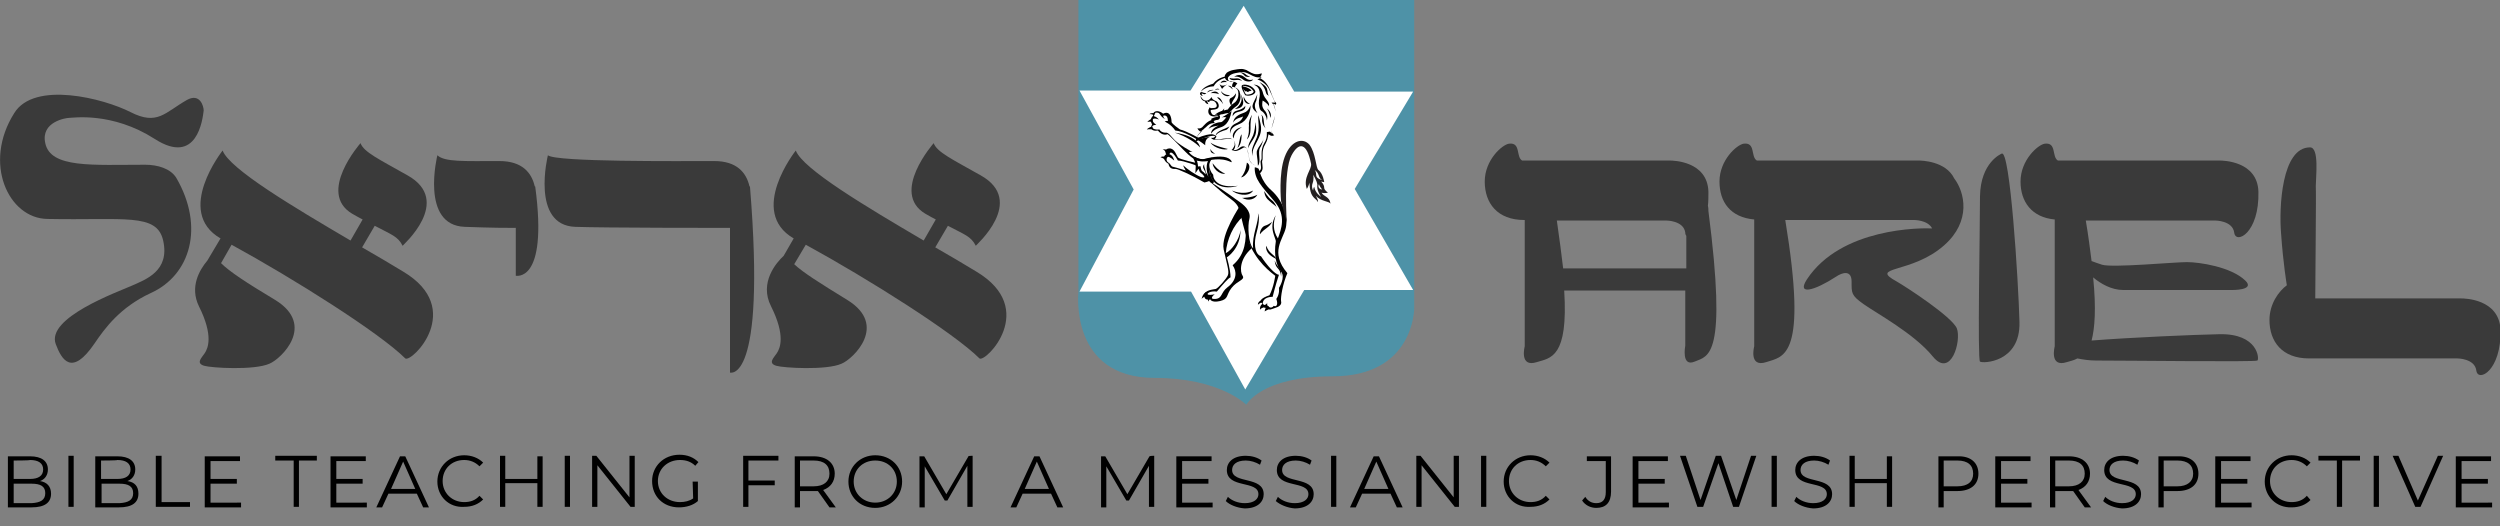 <?xml version="1.0" encoding="utf-8"?>
<!-- Generator: Adobe Illustrator 25.4.1, SVG Export Plug-In . SVG Version: 6.00 Build 0)  -->
<svg version="1.1" id="Layer_1" xmlns="http://www.w3.org/2000/svg" xmlns:xlink="http://www.w3.org/1999/xlink" x="0px" y="0px"
	 viewBox="0 0 475 100" style="enable-background:new 0 0 475 100;" xml:space="preserve">
<rect x="0" y="0" width="475" height="100" fill="#808080" stroke="none"/>
<style type="text/css">
	.st0{fill:#4E92A7;}
	.st1{fill:#FFFFFF;}
	.st2{fill:#3A3A3A;}
	.st3{fill:#FFFFFF;stroke:#000000;stroke-width:0.437;}
	.st4{fill:#231F20;}
</style>
<g>
	<path class="st0" d="M204.9,0v55.5c0,0-1.8,16.3,14.5,16.3c12.4,0,17.4,5.1,17.4,5.1s2.8-5.4,16.4-5.4c15.5,0,15.5-12.9,15.5-12.9
		V0H204.9z"/>
	<polygon class="st1" points="236.3,1.1 226.2,17.2 205.1,17.2 215.4,36 205.1,55.4 226.3,55.4 236.6,74 247.8,55.1 268.5,55.1 
		257.4,35.9 268.5,17.4 245.9,17.4 	"/>
</g>
<g>
	<path class="st2" d="M35.5,19c-4.2,2.4-5.6,4.9-10.7,2.3S6.5,15.3,2.7,21.5c-6,9.5-1.1,20,6.3,20.1c14.6,0.3,20.8-1.2,22,4.1
		c1.3,5.8-3.3,7.4-6,8.6c-2.7,1.2-16.3,6.1-14.4,11.1c1.1,2.9,3,6.3,7.4-0.2c1.9-2.8,4.8-6.8,10.6-9.5c7.6-3.4,10.3-12.6,4.9-21.9
		c-1.1-1.8-3.6-2.5-5.9-2.5c-10,0-18,0.7-19-4.1c-0.9-4.1,4-4.8,4.5-4.8c0.7,0,8.2-1.2,16.3,4s9.1-3.8,9.3-5.4
		C38.7,20.2,38,17.6,35.5,19z"/>
	<path class="st2" d="M185.5,51.6c-2.3-1.4-5-3-7.8-4.6l2.4-4.1c3.2,1.7,4.4,2,5.3,3.8c-0.1,0,9.7-8.5,0.9-13.4
		c-5.3-3-8.3-4.4-8.9-6.1c0,0-8.3,9.4-1.6,13.4c0.7,0.4,1.4,0.8,2,1.1l-2.3,4c-10.9-6.4-23-13.6-24.3-17.1c0,0-9.2,11.6-0.4,16.7
		l-1.9,3.3c-1.4,1.3-4.7,5.1-2.4,9.6c2.8,5.6,1.7,8,1.1,8.9c-0.5,0.8-1.8,1.9-0.1,2.4c1.3,0.4,9.5,0.9,12.4-0.4
		c2.2-0.9,8.9-7.3,1.1-12.1c-5.2-3.2-8.4-5.2-10.1-6.8l2.2-3.7c11.9,6.5,28.2,16.8,33,21.6C187.2,69,197.4,58.7,185.5,51.6z"/>
	<path class="st2" d="M76.6,51.6c-2.3-1.4-5-3-7.8-4.6l2.4-4.1c3.2,1.7,4.4,2,5.3,3.8c-0.1,0,9.7-8.5,0.9-13.4
		c-5.3-3-8.3-4.4-8.9-6.1c0,0-8.3,9.4-1.6,13.4c0.7,0.4,1.4,0.8,2,1.1l-2.3,4c-10.9-6.4-23-13.6-24.3-17.1c0,0-9.2,11.6-0.4,16.7
		l-2.5,4.2c-1.5,1.8-3.4,5-1.6,8.7c2.8,5.6,1.7,8,1.1,8.9c-0.5,0.8-1.8,1.9-0.1,2.4c1.3,0.4,9.5,0.9,12.4-0.4
		c2.2-0.9,8.9-7.3,1.1-12.1c-5.5-3.3-8.7-5.4-10.3-7l2-3.5c11.9,6.5,28.2,16.8,33,21.6C78.2,69,88.5,58.7,76.6,51.6z"/>
	<path class="st2" d="M101.7,35.5c0-0.1-0.1-0.1-0.1-0.1c-0.6-2.6-2.4-4.8-6.7-4.8c-6.8,0-10.4,0.2-11.8-1.1c0,0-3.3,13.3,5.2,13.6
		c5.4,0.2,8,0.2,9.7,0.2v9.1C97.8,52.3,104.2,54.2,101.7,35.5z"/>
	<path class="st2" d="M142.5,35.5c0-0.1-0.1-0.1-0.1-0.1c-0.6-2.6-2.4-4.8-6.7-4.8c-6.8,0-30.1,0.2-31.6-1.1c0,0-3.3,13.3,5.2,13.6
		c5.4,0.2,27.7,0.2,29.4,0.2v27.5C138.6,70.7,145.6,73.5,142.5,35.5z"/>
</g>
<g>
	<path class="st2" d="M467.6,56.7c-0.6,0-21.7,0-27.7,0c0-3.7,0.2-20.2,0.1-21.3c0-1.8,0.7-7.4-1.1-7.4c-5.4,0-5.9,11.4-5.5,16.3
		c0.4,5.8,1.1,9.9,1.1,9.9l0,0c-1.5,1.1-3.3,3.5-3.3,6.6c0,4.1,2.4,7.3,7.5,7.3s28.2,0,28.2,0s3.3,0,3.6,2.3s4.8,0.1,4.6-7.8
		C474.8,56.8,468.3,56.7,467.6,56.7z"/>
	<path class="st2" d="M324.5,39.1c0.1-0.8,0.1-1.7,0.1-2.7c-0.2-5.8-6.7-5.9-7.4-5.9s-28,0-28,0c-1.2-0.7-0.2-3.5-2.5-3.2
		c-1.3,0.2-4.6,3.1-4.6,7.2s2.4,7.3,7.5,7.3c0,0,0.1,0,0.1,0v24c0,0-1.1,4.1,2.3,3c2.6-0.8,6-0.8,5.2-13.6h23v10.5
		c0,0-0.8,4.1,1.8,3s6.2-0.7,2.6-28.6C324.6,39.9,324.6,39.5,324.5,39.1z M297,51c-0.3-2.6-0.7-5.6-1.2-9.1c8.3,0,20.8,0,20.8,0
		s3.3,0,3.6,2.3c0,0.3,0.1,0.5,0.2,0.6V51H297z"/>
	<path class="st2" d="M369.4,46.6c5.2-4.6,3.9-10.1,1.9-12.7c-1.6-3.3-6.2-3.4-6.8-3.4c-0.8,0-30.7,0-30.7,0
		c-1.2-0.7-0.2-3.5-2.5-3.2c-1.3,0.2-4.6,3.1-4.6,7.2c0,3.9,2.1,6.8,6.6,7.2v24.1c0,0-1.1,4.1,2.3,3c3.3-1.1,7.9-0.8,3.6-27
		c8.9,0,24.5,0,24.5,0s2.6,0,3.4,1.6c-2-0.1-17.3-0.2-23.8,9.7c-2,3.1,1.5,2.1,5.5-0.5c1.3-0.9,3-1.3,3,0.9s-0.1,2.6,2.3,4.3
		c2.4,1.7,9.6,5.6,13.1,9.9c3.5,4.3,5.5-3,4.6-5.3c-0.9-2.2-9.5-7.8-11.4-8.9C354.9,50.5,363.2,52.1,369.4,46.6z"/>
	<path class="st2" d="M380.3,29.2c0,0-4,1.6-4.1,8.1c0,6.5-0.5,31.1,0,31.4c0.5,0.4,7.7,0.2,7.5-7.5
		C383.5,53.5,381.9,28.1,380.3,29.2z"/>
	<path class="st2" d="M421.6,63.5c-4.8,0.1-16.5,0.6-24.2,1.2c0.6-2.3,0.9-6,0.3-12c1.4,1.2,3.5,2.4,5.7,2.4c4.3,0,20.6,0,20.6,0
		s4.6,0.1,2.6-1.8c-2.7-2.6-8.7-3.5-11.1-3.5s-14.1,1.1-16.1,0.5c-0.7-0.2-1.4-0.5-2-0.7c-0.3-2.3-0.6-4.8-1.1-7.7
		c8.8,0,24.6,0,24.6,0s3.3,0,3.6,2.3s4.8,0.1,4.6-7.8c-0.2-5.8-6.7-5.9-7.4-5.9s-30.7,0-30.7,0c-1.2-0.7-0.2-3.5-2.5-3.2
		c-1.3,0.2-4.6,3.1-4.6,7.2c0,3.8,2.1,6.8,6.5,7.2v24.1c0,0-1.1,4.1,2.3,3c0.6-0.2,1.3-0.3,2-0.7c1,0.2,2.2,0.4,3.6,0.4
		c6.3,0,30.3,0.3,30.6,0C429.3,68.3,429.1,63.3,421.6,63.5z"/>
</g>
<g>
	<path d="M239.2,31.9c0,0,0.2,2.4,2.4,4.3c2.1,1.9,3.2,4.9,2.7,7.1s-3.1,4.6,0.3,8.6c-0.9,2.1-1.3,4.6-1.2,5.3
		c0.2,0.7-0.4,1.1-1.1,1.3c-0.7,0.2-1.1,0.6-1.6,0c-0.9,0.1-1-0.7-0.9-0.9c-0.7-0.4-0.1-1,1.4-1.5c0.8-1.5,1.1-3.7,1.1-3.7
		c-2-1.5-4.4-3.8-5.7-8.2c-1.3-4.4-0.7-4.9-2.9-6.5s-3.9-3.3-3.9-3.3s3.9,2.6,5.2,3.6c1.4,0.9,2.7,2.1,2.4,3.5
		c-0.4,1.4-0.2,4.8,0.7,5.7c-0.3-2.5,1.2-5.2,0.9-6.7c0.4,0.8,0.1,2.5-0.3,3.9s-0.5,3.8,0.9,4.3c1.1,1.7,2.7,3.5,3.4,3.5
		c-0.7,2.1-1.2,4.2-1.2,4.2s-1.8-0.1-1.9,1.3c0,0.3,0.6,0.4,0.9-0.2c-0.3,0.8,0.8,1.3,1.2,0.6c0.5,0.3,0.9-0.2,0.5-1.3
		c0.7-1,0.5-2.1,0.5-2.1s1.3-2,0.4-3.1s-1.4-3.2-1-5.7c0.1-0.6-1.5-2.6,0-5c-0.5,1.3-0.6,2.9,0.4,4.4c0.6-1.7,1.7-4.3-0.7-7.1
		s-3.8-4.2-3.7-6.4C239,31.8,239.2,31.9,239.2,31.9z"/>
	<path d="M229.2,33.2c0,0-0.1,0.8-1.1,0.4s-2.6-1.5-3.3-2.2c0.1,0.4,0.5,1,0.5,1s-1.9-0.6-2.4-0.7c-0.5-0.1-0.4-0.5-0.9-0.8
		s-0.4-0.9-0.1-1.1c0.3-0.1,1.2,0.7,1.2,0.7s-0.2-1-0.9-1.2c0.1-0.5,0.6-0.6,1.6,1.2c1.1,0,3.9,1.1,3.9,1.1l-0.2-0.6
		c0,0-3.4-0.7-3.7-1.1s-0.6-1.7-1.6-1.7c-1,0-0.8,1-0.6,1.1c-1,0.6-0.1,1.6,0.4,1.8c0.2,1.1,1,1,1.4,1c0.4,0,3.1,1.2,5.3,2.5
		c0.4,0.2,1.4-0.4,1.4-0.4L229.2,33.2z"/>
	<path class="st3" d="M226.9,30c0,0,0.6,0.8,0.5,2.1c0.2-0.3,0.5-0.3,0.5-0.3s0.1,0.7,0.4,0.9s0.9,0.7,0.8,1.4
		c0.2-0.2,0.2-0.6,0.2-0.6s0.5,0.9,1.2,1.2c-0.8-1-1.5-2.9-0.6-4.4C229.1,30.5,227.8,30.6,226.9,30z"/>
	<g>
		<path class="st1" d="M234.7,15.8c0,0-0.3-0.3-1.1-0.3s-1-0.9-0.4-1.4c0.6-0.5,2.4-1,3.5-0.5c1,0.5,1.7,1.1,2.8,0.7
			c0,0.2-0.3,0.6-0.6,0.7c2.4,0.7,2.7,4.4,3.6,4.8c-0.7-0.2-0.9-0.2-0.9-0.2s0.9,0.9,0.5,2.7s-1,2.6-0.2,3.4
			c-0.4,0.1-0.9-0.5-0.9-0.5s0.2,1-0.5,2.2c-0.7,1.2-0.4,2.7-0.6,3.2c-0.2,0.6,0.4,1.7-0.5,2.4c-0.1-0.8-0.2-1-1.1-1.4
			c-0.9-0.5-0.8-1.2-0.9-2c-0.1-0.8-0.4-1.4-0.9-1.4c-0.5,0-1.2,1-2.1,0.7c0.7-0.7,0.6-1.9-0.3-2.1c-0.9-0.2-2.9,0.5-3.5,0
			c0.5-0.1,0.7-0.5,0.7-0.5s-0.5-0.8-3.8,0.8c0.2-1,1.2-1.8,1.2-1.8s-0.3,0-0.7-0.4c0.9,0,1.2-1.5,2.7-1.6c-0.1-0.2-0.5-0.2-0.5-0.2
			s0.6-0.3,1.1-0.4s0.6-0.6,0-0.7c0.6-0.5,2.2-0.7,2.2-0.7s0.5-0.8,1.4-1.4c0.9-0.6,1.1-3-0.5-3.2C234.4,16.2,234.7,15.8,234.7,15.8
			z"/>
		<path d="M239.3,33c0.4-0.3,0.6-0.7,0.6-1.1l0,0c0-0.4-0.1-0.9-0.1-1.1l0,0c0-0.1,0-0.1,0-0.2l0,0c0.1-0.2,0.1-0.4,0.1-0.6l0,0
			c0-0.2,0-0.5,0-0.7l0,0c0-0.6,0.1-1.3,0.5-1.9l0,0c0.4-0.7,0.5-1.3,0.6-1.8l0,0c0,0,0-0.1,0-0.1l0,0c0.2,0.1,0.4,0.3,0.6,0.3l0,0
			c0.1,0,0.1,0,0.2,0l0,0l0.3-0.1l-0.2-0.2c-0.3-0.3-0.3-0.5-0.3-0.9l0,0c0-0.5,0.3-1.3,0.6-2.4l0,0c0.1-0.2,0.1-0.5,0.1-0.7l0,0
			c0.1-0.9-0.2-1.5-0.4-1.8l0,0c0.1,0,0.3,0.1,0.5,0.2l0,0l0.1-0.3c-0.1-0.1-0.4-0.4-0.5-0.8l0,0c-0.2-0.4-0.4-0.9-0.6-1.5l0,0
			c-0.4-1-1-2-2.1-2.5l0,0c0.1,0,0.1-0.1,0.1-0.1l0,0c0.1-0.1,0.2-0.3,0.3-0.5l0,0c0,0,0-0.1,0-0.1l0,0l0-0.2l-0.2,0.1
			c-0.3,0.1-0.5,0.1-0.8,0.1l0,0c-0.6,0-1.2-0.4-1.9-0.8l0,0c-0.3-0.1-0.6-0.2-0.9-0.2l0,0c-0.5,0-1.1,0.1-1.6,0.2l0,0
			c-0.5,0.1-0.9,0.3-1.2,0.5l0,0c-0.2,0.2-0.4,0.5-0.4,0.7l0,0c0,0.2,0.1,0.5,0.2,0.6l0,0c0.1,0.2,0.4,0.3,0.6,0.3l0,0
			c0,0,0.1,0,0.1,0l0,0c0.1,0,0.1,0,0.2,0l0,0c0.3,0,0.5,0.1,0.6,0.2l0,0c0,0-0.1,0.1-0.1,0.1l0,0c-0.1,0.2-0.2,0.4-0.2,0.6l0,0
			l0,0.2l0.2,0c0.4,0.1,0.6,0.3,0.8,0.5l0,0c0.2,0.3,0.2,0.7,0.2,1l0,0c0,0.6-0.3,1.1-0.6,1.4l0,0c-0.8,0.5-1.3,1.2-1.4,1.4l0,0
			c-0.1,0-0.4,0.1-0.8,0.2l0,0c-0.5,0.1-1,0.3-1.4,0.6l0,0l-0.3,0.2l0.4,0c0.1,0,0.2,0.1,0.2,0.1l0,0c0,0,0.1,0.1,0.1,0.1l0,0
			c0,0.1-0.1,0.2-0.3,0.2l0,0c-0.6,0.1-1.1,0.4-1.1,0.4l0,0l0.1,0.2c-0.9,0.3-1.4,1-1.8,1.4l0,0c-0.2,0.1-0.3,0.2-0.5,0.2l0,0h-0.4
			l0.2,0.3c0.2,0.2,0.3,0.3,0.5,0.3l0,0c-0.1,0.1-0.2,0.2-0.3,0.3l0,0c-0.3,0.3-0.6,0.8-0.7,1.3l0,0l-0.1,0.3l0.3-0.1
			c1.7-0.8,2.7-1,3.1-1l0,0c0.2,0,0.3,0,0.4,0.1l0,0l0,0l0,0c0,0-0.1,0.1-0.1,0.1l0,0c-0.1,0.1-0.2,0.2-0.4,0.2l0,0l-0.3,0l0.2,0.2
			c0.2,0.1,0.4,0.2,0.6,0.2l0,0c0.4,0,0.9-0.1,1.4-0.1l0,0c0.5-0.1,1-0.1,1.3-0.1l0,0c0.1,0,0.2,0,0.3,0l0,0c0.5,0.1,0.7,0.5,0.7,1
			l0,0c0,0.3-0.2,0.6-0.4,0.9l0,0l-0.2,0.2l0.3,0.1c0.1,0,0.2,0,0.3,0.1l0,0c0.7,0,1.2-0.4,1.6-0.6l0,0c0.1-0.1,0.2-0.1,0.3-0.1l0,0
			h0l0,0c0.1,0,0.3,0.1,0.4,0.3l0,0c0.1,0.2,0.2,0.5,0.3,0.9l0,0c0.1,0.4,0.1,0.8,0.2,1.1l0,0c0.1,0.4,0.4,0.7,0.8,1l0,0
			c0.4,0.2,0.6,0.4,0.8,0.6l0,0c0.1,0.2,0.2,0.4,0.2,0.8l0,0l0,0.2L239.3,33L239.3,33z M240.7,25.1
			C240.7,25.1,240.7,25.1,240.7,25.1L240.7,25.1c0,0.1,0,0.1,0,0.1l0,0c0,0.1,0,0.2,0,0.4l0,0c0,0.4-0.1,1-0.5,1.6l0,0
			c-0.4,0.7-0.5,1.4-0.5,2l0,0c0,0.3,0,0.5,0,0.7l0,0c0,0.2,0,0.4-0.1,0.5l0,0c0,0.1-0.1,0.2-0.1,0.3l0,0c0,0.4,0.1,0.8,0.1,1.1l0,0
			c0,0.3-0.1,0.5-0.3,0.7l0,0c-0.1-0.2-0.1-0.4-0.3-0.6l0,0c-0.2-0.2-0.4-0.4-0.9-0.7l0,0c-0.4-0.2-0.6-0.5-0.7-0.8l0,0
			c-0.1-0.3-0.1-0.7-0.2-1.1l0,0c-0.1-0.4-0.2-0.7-0.3-1l0,0c-0.1-0.3-0.4-0.5-0.7-0.5l0,0c0,0,0,0,0,0l0,0c-0.2,0-0.3,0.1-0.4,0.1
			l0,0c-0.1,0.1-0.3,0.2-0.4,0.3l0,0c-0.3,0.2-0.6,0.4-1,0.3l0,0c0.2-0.3,0.3-0.6,0.3-0.9l0,0c0-0.6-0.3-1.1-0.9-1.3l0,0
			c-0.1,0-0.2,0-0.3,0l0,0c-0.4,0-0.9,0-1.4,0.1l0,0c-0.5,0.1-1,0.1-1.3,0.1l0,0c0,0-0.1,0-0.1,0l0,0c0.1-0.1,0.2-0.1,0.2-0.2l0,0
			c0.1-0.1,0.2-0.3,0.2-0.3l0,0l0-0.1l-0.1-0.1c0,0-0.2-0.2-0.7-0.3l0,0c-0.5,0-1.4,0.1-3,0.8l0,0c0.2-0.6,0.9-1.2,1-1.3l0,0
			c0,0,0,0,0,0l0,0L229,25l-0.5,0l0,0c0,0,0,0,0,0l0,0c0,0-0.2,0-0.3-0.1l0,0c0.1,0,0.2-0.1,0.3-0.2l0,0c0.2-0.1,0.4-0.4,0.6-0.5
			l0,0c0.4-0.4,0.8-0.8,1.5-0.8l0,0l0.2,0l-0.1-0.2c0-0.1-0.1-0.1-0.1-0.2l0,0c0.2-0.1,0.4-0.2,0.6-0.2l0,0c0.3,0,0.6-0.2,0.6-0.5
			l0,0c0-0.1,0-0.3-0.1-0.4l0,0c0,0,0,0-0.1,0l0,0c0.2-0.1,0.4-0.2,0.7-0.2l0,0c0.4-0.1,0.7-0.2,1-0.2l0,0c0.2,0,0.2,0,0.2,0l0,0
			l0.1,0l0-0.1c0,0,0,0,0,0l0,0c0,0,0,0,0.1-0.1l0,0c0.1-0.1,0.1-0.2,0.3-0.3l0,0c0.2-0.3,0.6-0.6,1-0.9l0,0c0.4-0.3,0.7-1,0.7-1.6
			l0,0c0-0.4-0.1-0.9-0.2-1.2l0,0c-0.2-0.3-0.5-0.6-0.9-0.7l0,0c0.1-0.2,0.2-0.4,0.3-0.5l0,0c0-0.1,0.1-0.1,0.1-0.1l0,0l-0.1-0.1
			l-0.1,0.1l0.1-0.1l0.1,0.1l0.1-0.1l-0.1-0.1c0,0-0.3-0.3-0.9-0.3l0,0c-0.1,0-0.1,0-0.2,0l0,0c0,0,0,0-0.1,0l0,0
			c-0.3,0-0.5-0.3-0.5-0.6l0,0c0-0.2,0.1-0.3,0.3-0.5l0,0c0.2-0.2,0.6-0.4,1.1-0.5l0,0c0.5-0.1,1-0.2,1.5-0.2l0,0
			c0.3,0,0.5,0.1,0.8,0.2l0,0c0.7,0.3,1.3,0.8,2.1,0.8l0,0c0.2,0,0.4,0,0.6-0.1l0,0c0,0,0,0.1-0.1,0.1l0,0c-0.1,0.1-0.2,0.2-0.3,0.2
			l0,0l-0.4,0.2c0.8,0.2,1.8,1,2.2,1.8l0,0c0.4,0.8,0.7,1.6,1,2.2l0,0c0.1,0.2,0.1,0.3,0.2,0.4l0,0c-0.1,0-0.2,0-0.3,0l0,0
			c-0.1,0-0.1,0-0.1,0l0,0l-0.3,0l0.2,0.2l0,0l0,0c0,0,0,0,0,0l0,0c0,0,0,0,0.1,0.1l0,0c0.1,0.1,0.1,0.2,0.2,0.4l0,0
			c0.1,0.3,0.3,0.8,0.2,1.4l0,0c0,0.2,0,0.4-0.1,0.7l0,0c-0.2,1.1-0.6,1.8-0.6,2.4l0,0c0,0.3,0,0.5,0.1,0.7l0,0c0,0-0.1-0.1-0.1-0.1
			l0,0c-0.1-0.1-0.2-0.2-0.3-0.3l0,0c0,0,0,0,0,0l0,0L240.7,25.1L240.7,25.1z"/>
	</g>
	<path d="M233.6,14.8c0,0,0.5,0.2,1.3,0.1c0.7-0.1,1.1,0.5,1.1,0.5s-0.4-0.3-1.1-0.2C234.2,15.3,233.7,15.2,233.6,14.8z"/>
	<path d="M234.5,14.6c0,0,0.5-0.5,1.3-0.3c0.8,0.2,1.1,1.2,2.3,0.8c-0.4,0.6-1.4,0.4-1.8,0.1S235.3,14.4,234.5,14.6z"/>
	<path d="M235.6,13.8c0,0,0.5-0.1,0.9,0.2c0.2,0.1,0.5,0.5,1,0.5c-0.2,0.2-0.6,0.1-0.9,0C236.4,14.3,236.1,13.9,235.6,13.8z"/>
	<path d="M239.3,15.6c0,0,1.2,0.6,1.4,1.2s0.1,1.1,0.4,1.4C240.1,17.8,241,17.2,239.3,15.6z"/>
	<path d="M238.2,16.1c0,0,1.4-0.2,1.8,1.7c0.3,1.1,1.3,1.5,1.1,2.4c-0.2-0.5-1-1-1.2-1.1c-0.1,0.7-0.2,1.1,0.3,1.8
		c0.6,0.6,0.7,1.3,0.5,2c0-0.8-0.6-1.6-1-1.8s-0.6-1.2-0.5-2C239.4,18.2,239.7,16.6,238.2,16.1z"/>
	<path d="M238.9,17.9c0,0-0.1,0.6-0.2,1.2c-0.2,0.5-0.6,1,0.2,2.4C237.3,20.2,238.1,19.9,238.9,17.9z"/>
	<path d="M241.4,22.4c0,0,0.4-1-0.7-1.8C241,21,241.2,21.5,241.4,22.4z"/>
	<path d="M239.6,21.8c0,0,0.4,0.1,0.5,1s0.1,1.3,0.4,1.6c-0.6-0.5-0.7-1.3-0.7-1.5S239.9,22.1,239.6,21.8z"/>
	<path d="M239.1,21.9c0,0,0.5,1.7,0.5,2.4c0.1,2.2-2.1,3.7-1.5,5.4c-0.5-1.1-0.2-1.5,0.7-3.6C239.5,24.4,238.9,22.6,239.1,21.9z"/>
	<path d="M238.5,23.2c0,0,0.4,1.4,0,2.5c-0.4,1-1.3,1.9-1.3,2.5c-0.2-0.8,0.6-1.7,0.9-2.5C238.4,24.8,238.5,24,238.5,23.2z"/>
	<path d="M237.9,21.8c0,0-0.3,0.8-0.3,1.8c0,1,0.1,2.2-0.7,2.9c0.6-1.4,0.3-2.1,0.4-2.7C237.2,23.2,237.5,22.4,237.9,21.8z"/>
	<path d="M235.9,25.5c0,0,0.1,2-0.8,2.6C235.6,27.1,235.4,26.3,235.9,25.5z"/>
	<path d="M236,24.2c0,0-1.5,0.5-1.6,2.1C233.8,25.5,234.9,24.2,236,24.2z"/>
	<path d="M237.6,20c0,0-0.3,1.1-1.2,1.4c-0.9,0.3-2,0.8-2.1,1.9c0.5-1,1.6-0.9,1.9-1.2c-0.3,0.9-0.9,1.1-1.5,1.4
		c-0.6,0.3-1.1,0.8-1,1.9c0.2-1.1,0.7-1.4,1.9-1.9C236.9,23,237.7,21.2,237.6,20z"/>
	<path d="M236.3,18.3c0,0,0.3,1.1,1.2,1.4C236.9,19.9,236.2,19.3,236.3,18.3z"/>
	<path d="M235.7,17.8c0,0,1.7,2.8-1.1,2.9C235.2,20.4,236.4,19.4,235.7,17.8z"/>
	<path d="M236.6,20.1c0,0-0.3,0.6-1.5,0.9c-0.8,0.2-0.9,0.6-0.9,1.1c0.4-0.8,1-0.8,1.3-0.9C235.9,21.1,236.7,20.9,236.6,20.1z"/>
	<path d="M234.8,17.7c0,0-0.2,0.6-0.9,0.9s0,1.5,0.1,1.5C233.9,19.1,235,18.6,234.8,17.7z"/>
	<path d="M233.1,15.6c0,0-0.7-0.1-1.2,0.2C232.1,15.2,232.9,15.2,233.1,15.6z"/>
	<path d="M234.2,17c0,0-0.1-0.8-0.9-0.7C233.8,16.5,234.2,17,234.2,17z"/>
	<path d="M233.7,18.1c0,0-1.2,0-1.7-0.8C232.1,18,233.2,18.6,233.7,18.1z"/>
	<path d="M231.6,17.9c0,0-0.4-1-1.6-0.2C230.6,17.6,231.5,17.8,231.6,17.9z"/>
	<path d="M231.7,17c0,0-0.7-0.1-0.9,0.2C230.9,16.9,231.4,16.7,231.7,17z"/>
	<path d="M230.6,17.1c0,0-1,0.2-1.2,0.5C229.4,17.2,230.2,17,230.6,17.1z"/>
	<path d="M232.4,19.8c0,0-0.4-1.4-1.1-1.3C231.1,18.5,232,19.1,232.4,19.8z"/>
	<path d="M233.6,24c0,0-0.3,0.6-0.7,0.7s-1.7,0.5-1.9,1.1C230.9,24.9,233.1,24.4,233.6,24z"/>
	<path d="M234,21.1c0,0-1.3,1-1.9,1.2c0.5-0.1,0.9,0,0.9,0s-0.7,0.9-1,0.9c-0.3,0-1.8,0.2-2.4,1.3c0.7-0.6,1.7-0.5,2-0.7
		c-1,0.5-1.5,0.9-1.5,1.6c0.5-0.7,0.9-0.9,1.8-1.2C232.6,24,233.6,23.4,234,21.1z"/>
	<path d="M232.6,20.6c0,0-0.4,0.6-0.7,0.7C232.4,21.6,232.6,21,232.6,20.6z"/>
	<path d="M233.2,16c0,0-1.1,0.7-1.5-0.1c0.1,0.4,0.5,1,0.5,1S232.4,16.5,233.2,16z"/>
	<path d="M233.1,14.5c0,0-1.6,0.1-2.6,1.4c-1.7,0.5-2.2,1.2-2.3,1.5c0.6-0.7,1.7-1,2.4-1c0.5-1,1.6-1.5,2.6-1.7
		C233.2,14.6,233.2,14.4,233.1,14.5z"/>
	<path d="M231.6,21.9c0,0-1.1,0.1-1.3-0.2s-0.4-0.7-0.2-0.8s1.2,0,1.4-0.5c0.2-0.4-0.1-1.1-0.5-1.2c-0.4-0.2-0.8-0.4-0.8-0.8
		c-0.4,0.8-1.5,1.2-2.1-0.2c0,0.4,0.3,1.3,1.5,1c0.4-0.1,0.9-0.2,1.3,0.2c0.4,0.5,0.4,1-0.1,1.1c-0.5,0.1-1.1-0.1-1.2,0.4
		c-0.1,0.5,0,1.6,2.1,1.1C231.6,22,231.6,21.9,231.6,21.9z"/>
	<path d="M228.9,19.2c0,0,0.1,0.5,0.7,0.6c-0.1-0.2-0.3-0.6-0.3-0.6L228.9,19.2z"/>
	<path d="M229.8,19.1c0,0,0,0.2,0,0.3c-0.3,0-0.4-0.2-0.4-0.2L229.8,19.1z"/>
	<path d="M229.7,20.9c0,0,0-0.5,0.2-0.5c0.1,0.1,0.2,0.4,0.2,0.4S229.8,20.8,229.7,20.9z"/>
	<path d="M229.2,17.7c0,0-0.3,0-0.6-0.1c-0.3-0.2-0.6-0.1-0.6,0.2s0.5,0.5,0.5,0.4s-0.2-0.2-0.2-0.4
		C228.4,17.6,228.8,18.2,229.2,17.7z"/>
	<path d="M237.8,17.2c0,0-0.5-0.6-1.7-0.8c-0.1,0.5,0.5,0.9,0.6,1c0.1-0.1,0.1-0.1,0.1-0.1s0.1,0.2,0.5,0.2
		c-0.1-0.1-0.1-0.2-0.1-0.2S237.4,17.4,237.8,17.2z"/>
	<path d="M240.1,26.3c0,0-0.2,1-0.7,1.8c-0.5,0.9,0.3,2.6-0.4,3.4c0-1.3-0.3-2-0.2-2.8C239.2,27.6,239.9,27.2,240.1,26.3z"/>
	<path d="M233.3,28.3c0,0-2.4-0.5-3.3-1.2C230.7,28.2,232.8,28.6,233.3,28.3z"/>
	<path d="M230.9,29.2c0,0-0.7-0.3-0.9-0.9C229.9,29,230.4,29.2,230.9,29.2z"/>
	<path d="M228,28c0,0-0.1-2.1-4.8-2.8C225.4,25.9,227.3,27.2,228,28z"/>
	<path d="M229,27.6c0,0-0.2-1.2,0.9-1.6c-1,0.1-1.8,0.4-1.8,0.4s-2.6-1.5-3.9-1.8c-1.3-0.9-1.6-1.3-1.6-1.4s0-2.4-1.6-1.6
		c-1.1-0.9-2.1-0.4-1.9,0.4c-0.7,0.5-0.4,1.4-0.2,1.6c-0.4,0.8-0.1,1.4,1.1,1.2c0.8,1,1.6,0.8,1.8,0.7s3.1,3.1,3.9,3.8
		c0.8,0.7,1.6,1.4,2.9,1.3c1.3-0.1,3.2-0.8,5.3,0.2c0.3,0.2,0.1-0.8-1.4-1c-1.4-0.2-3.5,0.3-4,0.5c-1.4-0.2-2.4-1-2.6-1.4
		c0.4-0.1,0.7,0,0.7,0s-2.9-1.5-3.8-2.7c-0.9-1.1-1.1-1-1.5-1s-0.9-0.3-1-0.6c-1.4,0.2-2-0.8-0.6-0.9c-0.9-0.5-1.2-1.6,0.5-1
		c-0.3-0.3-0.5-0.5-0.9-0.6c-0.3-0.9,0.8-0.8,1-0.5c0.2,0.3,0.6,0.9,1.1,1c-0.4-0.2-0.4-0.6-0.4-0.6s0.9-0.4,0.9,1
		c-0.3-0.1-0.6,0.1-0.6,0.1s1.2,0.5,2,1.7C224.8,24.9,227.4,26.3,229,27.6z"/>
	<path d="M219,23.2c0,0-0.6-0.2-1,0c0.2-0.4,1-0.7,1-0.7L219,23.2z"/>
	<path d="M219.3,21.9c0,0-0.5-0.3-0.9-0.2c0.2-0.3,1.1-0.2,1.1-0.2L219.3,21.9z"/>
	<path d="M218.9,24c0,0-0.8,0.3-1,0.6c0.4-0.1,1.2,0,1.2,0L218.9,24z"/>
	<path d="M230.4,31c0,0,0.9,1.4,2.4,2C231.6,33.2,230.4,31.9,230.4,31z"/>
	<path d="M236.9,30.9c0,0-0.1,1.7-1.1,2.8C236.8,33.6,238.1,31.5,236.9,30.9z"/>
	<path d="M234.1,36.2c0,0,2,1,4,0C237.3,37.6,234.7,36.9,234.1,36.2z"/>
	<path d="M236,37.6c0,0,1.8,0,2.9-0.6C238.5,37.8,237.3,38.3,236,37.6z"/>
	<path d="M242.6,39.5c0,0-0.3-1-1-1.5c-0.7-0.5-1.4-1.7-1.4-1.7s0,1.1,0.9,1.8C241.9,38.9,242.4,39,242.6,39.5z"/>
	<path d="M240.6,46.7c0,0-0.5,1.4,1.9,2.5C242.1,48.3,241.1,48.2,240.6,46.7z"/>
	<path d="M242.2,49.5c0,0,0,0.9,0.6,1.5c0.6,0.6,0.6,1.6,0.6,1.6s0.2-1.1-0.3-1.6C242.7,50.5,242.3,49.9,242.2,49.5z"/>
	<path d="M241.7,42.1c0,0-0.4,0.5-1.4,0.8c-0.6,0.2-1,1.2-0.9,1.6C240.2,43.4,241.3,43.2,241.7,42.1z"/>
	<path d="M229.8,30.6c0,0-0.3,1.5,0.7,2.6c0,1,1,2.6,4.7,2.1C232.8,36.1,229.1,35.5,229.8,30.6z"/>
	<path d="M221.8,28.5c0,0-0.4-0.2-0.9-0.1c0.4,0.1,0.6,0.5,0.6,0.5S221.9,28.4,221.8,28.5z"/>
	<path d="M221.4,29.8c0,0-0.6-0.2-0.9,0.1c0.3,0,0.8,0.4,0.8,0.4L221.4,29.8z"/>
	<path d="M228.8,31.2c0,0-0.4,0.4-0.1,0.9c0.3,0.5,0.4,0.7,0.4,1C229.2,32.3,228.7,31.9,228.8,31.2z"/>
	<path d="M235.6,39.1c0,0-3.7,5.5-3.1,8.3c0.6,2.8,1.1,4.2,0.8,4.9c-0.3,0.7-1.9,2.5-2.3,2.6s-2.3,0.2-2.2,1.3s1.1,0.6,1.1,0.6
		s0.2,0.8,1.9,0.4s1.1-1.1,2.2-2.5s2.6-1.5,2.1-2.3c-0.5-0.7-0.7-3.1,1.7-5.2c-0.5-1.2-1.1-3-1.1-3.8c0,1.9,0.1,4.8-2.5,7
		c0.8,1.1,0.9,2.8-1,4.2c-1.3,1-0.9,2.1-2.3,2.2s-0.1-0.9-0.1-0.9s-0.7,0.2-1.2,0.1c-0.5-0.1,0.2-0.8,1.6-0.6
		c1.1-1.3,2.2-2.6,2.6-2.7c0-1.5-0.7-3.8-0.7-3.8s2.6-1.6,2.6-5.2c-0.2,1.8-1.7,3.9-2.8,4.4c0.2-2.6,1.4-5.3,3.3-7
		C236.3,39.7,235.6,39.1,235.6,39.1z"/>
	<path d="M229.6,56.3c0,0-0.3,0.3,0,1c0.1-0.5,0.7-0.7,0.7-0.7S230,56.2,229.6,56.3z"/>
	<path d="M229.2,55.5c0,0-0.6,0.1-0.9,1.3c0.4-0.5,0.9-0.5,0.9-0.5V55.5z"/>
	<path d="M239.8,57c0,0-0.8,0.2-0.8,0.9c0.4-0.4,0.9-0.5,0.9-0.5L239.8,57z"/>
	<path d="M239.9,57.7c0,0-0.6,0.3-0.5,1.2c0.1-0.4,0.7-0.4,0.8-0.6C240.3,58,239.9,57.7,239.9,57.7z"/>
	<path d="M240.8,58.1c0,0-0.5,0.4-0.5,1.1c0.1-0.2,0.9-0.4,0.9-0.6C241.2,58.5,241.2,58.2,240.8,58.1z"/>
	<path class="st4" d="M250.5,32.3c0.9,0.7,1.1,2.3,1.1,2.3l-0.6-0.1c0,0,0.6,0.5,0.6,1.2c0,0.4,0.7,0.9,0.7,0.9s-0.6,0.2-1.2,0
		c0.4,0.8,1.5,0.7,1.7,2.1c-0.3-0.5-1.8-0.4-2.8-1.5c0.3,0.5,0.5,1,0.4,1.2c-0.2-0.5-0.6-0.5-1.1-1.3c-0.5-0.8-0.5-2.4-0.5-2.4
		s-0.2,0.8-0.5,1.2c-0.8-2.2,1-3.7,0.8-4.8c-0.8-4-2.3-4.2-3.7-1.6c-1.6,2.9-0.9,12.9-0.9,12.9l-1.1-4.2c0,0-0.5-5.2,0.7-8.4
		c1.2-3.2,3.5-3.7,4.7-2.3C250,29.1,250,31.9,250.5,32.3z M249.5,33.2c0,0,0.2,0.8-0.1,1.6c-0.3,0.8,0.1,1.4,0.1,1.4s0-0.5,0.2-0.7
		c0.2,1.2,1.3,1.9,1.3,1.9c-0.6-0.9-0.8-1.6-0.7-2.3C250.2,34.3,249.5,33.2,249.5,33.2z M250.6,35c-0.3,0.5,0.1,1,0.6,1
		C251.2,36,250.7,35.4,250.6,35z M249.8,32.3c0.3,0.5,0.2,0.5,0.3,1.1c0.1,0.6,1.1,0.8,1.1,0.8C250.4,33.8,250.8,33,249.8,32.3z"/>
	<g>
		<path d="M236,16.2c0.3-0.3,2-0.1,2.5,1.1c0.2,0.5-0.9,1.1-1.9,0.8C236.6,18.1,235.6,16.5,236,16.2z M236.7,17.9
			c0.2,0.2,1.4,0,1.5-0.5c0-0.1-0.4-0.6-0.8-0.8c-0.4-0.2-1.2-0.3-1.2-0.3C236,16.3,236.5,17.7,236.7,17.9z"/>
	</g>
</g>
<g>
	<path d="M9.7,93.8c0,1.7-1.2,2.6-3.7,2.6H1.5v-9.7h4.2c2.2,0,3.4,0.9,3.4,2.5c0,1.1-0.6,1.9-1.5,2.2C8.9,91.6,9.7,92.4,9.7,93.8z
		 M2.6,87.5V91h3.1c1.6,0,2.5-0.6,2.5-1.8c0-1.2-0.9-1.8-2.5-1.8C5.7,87.5,2.6,87.5,2.6,87.5z M8.6,93.7c0-1.3-0.9-1.8-2.6-1.8H2.6
		v3.7H6C7.7,95.5,8.6,95,8.6,93.7z"/>
	<path d="M13,86.6h1v9.7h-1V86.6z"/>
	<path d="M26.3,93.8c0,1.7-1.2,2.6-3.7,2.6h-4.5v-9.7h4.2c2.2,0,3.4,0.9,3.4,2.5c0,1.1-0.6,1.9-1.5,2.2
		C25.6,91.6,26.3,92.4,26.3,93.8z M19.2,87.5V91h3.1c1.6,0,2.5-0.6,2.5-1.8c0-1.2-0.9-1.8-2.5-1.8C22.3,87.5,19.2,87.5,19.2,87.5z
		 M25.3,93.7c0-1.3-0.9-1.8-2.6-1.8h-3.4v3.7h3.4C24.4,95.5,25.3,95,25.3,93.7z"/>
	<path d="M29.7,86.6h1v8.8h5.4v0.9h-6.5V86.6z"/>
	<path d="M45.8,95.5v0.9h-6.9v-9.7h6.7v0.9h-5.6V91h5v0.9h-5v3.6H45.8z"/>
	<path d="M55.7,87.5h-3.4v-0.9h7.9v0.9h-3.4v8.8h-1V87.5z"/>
	<path d="M69.7,95.5v0.9h-6.9v-9.7h6.7v0.9h-5.6V91h5v0.9h-5v3.6H69.7z"/>
	<path d="M79.2,93.8h-5.4l-1.2,2.6h-1.1l4.5-9.7h1l4.5,9.7h-1.1L79.2,93.8z M78.9,92.9l-2.3-5.2l-2.3,5.2H78.9z"/>
	<path d="M83.1,91.5c0-2.8,2.2-5,5.1-5c1.4,0,2.7,0.5,3.6,1.4l-0.7,0.7c-0.8-0.8-1.8-1.2-2.9-1.2c-2.4,0-4.1,1.7-4.1,4s1.8,4,4.1,4
		c1.1,0,2.1-0.3,2.9-1.2l0.7,0.7c-0.9,0.9-2.1,1.4-3.6,1.4C85.3,96.5,83.1,94.3,83.1,91.5z"/>
	<path d="M103.1,86.6v9.7h-1v-4.5H96v4.5h-1v-9.7h1V91h6.1v-4.3H103.1z"/>
	<path d="M107.3,86.6h1v9.7h-1V86.6z"/>
	<path d="M120.6,86.6v9.7h-0.8l-6.3-7.9v7.9h-1v-9.7h0.8l6.3,7.9v-7.9H120.6z"/>
	<path d="M131.6,91.5h1v3.7c-0.9,0.8-2.2,1.2-3.6,1.2c-3,0-5.1-2.1-5.1-5c0-2.8,2.2-5,5.2-5c1.5,0,2.7,0.5,3.6,1.4l-0.6,0.7
		c-0.8-0.8-1.8-1.1-2.9-1.1c-2.4,0-4.2,1.7-4.2,4c0,2.3,1.8,4,4.2,4c0.9,0,1.8-0.2,2.5-0.7L131.6,91.5L131.6,91.5z"/>
	<path d="M142.2,87.5v3.8h5v0.9h-5v4.1h-1v-9.7h6.7v0.9L142.2,87.5L142.2,87.5z"/>
	<path d="M157.6,96.4l-2.2-3.1c-0.2,0-0.5,0-0.8,0H152v3.1h-1v-9.7h3.6c2.5,0,4,1.3,4,3.3c0,1.5-0.8,2.6-2.2,3.1l2.4,3.3L157.6,96.4
		L157.6,96.4z M157.6,90c0-1.6-1-2.5-3-2.5H152v4.9h2.6C156.5,92.4,157.6,91.5,157.6,90z"/>
	<path d="M161.2,91.5c0-2.8,2.2-5,5.1-5c2.9,0,5.1,2.1,5.1,5c0,2.8-2.2,5-5.1,5C163.3,96.5,161.2,94.3,161.2,91.5z M170.4,91.5
		c0-2.3-1.7-4-4.1-4c-2.4,0-4.1,1.7-4.1,4c0,2.3,1.8,4,4.1,4C168.6,95.5,170.4,93.8,170.4,91.5z"/>
	<path d="M184.8,86.6v9.7h-1v-7.8l-3.8,6.6h-0.5l-3.8-6.5v7.8h-1v-9.7h0.9l4.2,7.2l4.2-7.2C183.9,86.6,184.8,86.6,184.8,86.6z"/>
	<path d="M199.7,93.8h-5.4l-1.2,2.6h-1.1l4.5-9.7h1l4.5,9.7h-1.1L199.7,93.8z M199.3,92.9l-2.3-5.2l-2.3,5.2H199.3z"/>
	<path d="M219.3,86.6v9.7h-1v-7.8l-3.8,6.6H214l-3.8-6.5v7.8h-1v-9.7h0.8l4.2,7.2l4.2-7.2C218.5,86.6,219.3,86.6,219.3,86.6z"/>
	<path d="M230.4,95.5v0.9h-6.9v-9.7h6.7v0.9h-5.6V91h5v0.9h-5v3.6H230.4z"/>
	<path d="M232.9,95.2l0.4-0.8c0.7,0.7,1.9,1.2,3.2,1.2c1.8,0,2.6-0.8,2.6-1.7c0-2.7-6-1-6-4.6c0-1.4,1.1-2.7,3.6-2.7
		c1.1,0,2.2,0.3,3,0.9l-0.3,0.8c-0.8-0.5-1.8-0.8-2.7-0.8c-1.8,0-2.6,0.8-2.6,1.8c0,2.7,6,1.1,6,4.6c0,1.4-1.1,2.7-3.6,2.7
		C235,96.5,233.6,95.9,232.9,95.2z"/>
	<path d="M242.4,95.2l0.4-0.8c0.7,0.7,1.9,1.2,3.2,1.2c1.8,0,2.6-0.8,2.6-1.7c0-2.7-6-1-6-4.6c0-1.4,1.1-2.7,3.6-2.7
		c1.1,0,2.2,0.3,3,0.9l-0.3,0.8c-0.8-0.5-1.8-0.8-2.7-0.8c-1.8,0-2.6,0.8-2.6,1.8c0,2.7,6,1.1,6,4.6c0,1.4-1.1,2.7-3.6,2.7
		C244.6,96.5,243.2,95.9,242.4,95.2z"/>
	<path d="M252.9,86.6h1v9.7h-1V86.6z"/>
	<path d="M264.2,93.8h-5.4l-1.2,2.6h-1.1l4.5-9.7h1l4.5,9.7h-1.1L264.2,93.8z M263.8,92.9l-2.3-5.2l-2.3,5.2H263.8z"/>
	<path d="M277.2,86.6v9.7h-0.8l-6.3-7.9v7.9h-1v-9.7h0.8l6.3,7.9v-7.9H277.2z"/>
	<path d="M281.4,86.6h1v9.7h-1V86.6z"/>
	<path d="M285.7,91.5c0-2.8,2.2-5,5.1-5c1.4,0,2.7,0.5,3.6,1.4l-0.7,0.7c-0.8-0.8-1.8-1.2-2.9-1.2c-2.4,0-4.1,1.7-4.1,4s1.8,4,4.1,4
		c1.1,0,2.1-0.3,2.9-1.2l0.7,0.7c-0.9,0.9-2.1,1.4-3.6,1.4C287.9,96.5,285.7,94.3,285.7,91.5z"/>
	<path d="M300.6,95.1l0.6-0.7c0.5,0.8,1.2,1.2,2.1,1.2c1.2,0,1.8-0.7,1.8-2.1v-5.9h-3.6v-0.9h4.6v6.7c0,2.1-1,3.1-2.8,3.1
		C302.2,96.5,301.2,96,300.6,95.1z"/>
	<path d="M317.1,95.5v0.9h-6.9v-9.7h6.7v0.9h-5.6V91h5v0.9h-5v3.6H317.1z"/>
	<path d="M333.7,86.6l-3.3,9.7h-1.1l-2.8-8.3l-2.9,8.3h-1.1l-3.3-9.7h1.1l2.8,8.4l2.9-8.4h1l2.9,8.4l2.8-8.4H333.7z"/>
	<path d="M336.6,86.6h1v9.7h-1V86.6z"/>
	<path d="M340.9,95.2l0.4-0.8c0.7,0.7,1.9,1.2,3.2,1.2c1.8,0,2.6-0.8,2.6-1.7c0-2.7-6-1-6-4.6c0-1.4,1.1-2.7,3.6-2.7
		c1.1,0,2.2,0.3,3,0.9l-0.3,0.8c-0.8-0.5-1.8-0.8-2.7-0.8c-1.8,0-2.6,0.8-2.6,1.8c0,2.7,6,1.1,6,4.6c0,1.4-1.1,2.7-3.6,2.7
		C343,96.5,341.6,95.9,340.9,95.2z"/>
	<path d="M359.5,86.6v9.7h-1v-4.5h-6.1v4.5h-1v-9.7h1V91h6.1v-4.3H359.5z"/>
	<path d="M375.9,90c0,2.1-1.5,3.3-4,3.3h-2.6v3.1h-1v-9.7h3.6C374.4,86.6,375.9,87.9,375.9,90z M374.9,90c0-1.6-1-2.5-3-2.5h-2.6
		v4.9h2.6C373.9,92.4,374.9,91.5,374.9,90z"/>
	<path d="M386,95.5v0.9h-6.9v-9.7h6.7v0.9h-5.6V91h5v0.9h-5v3.6H386z"/>
	<path d="M396.1,96.4l-2.2-3.1c-0.2,0-0.5,0-0.8,0h-2.6v3.1h-1v-9.7h3.6c2.5,0,4,1.3,4,3.3c0,1.5-0.8,2.6-2.2,3.1l2.4,3.3
		L396.1,96.4L396.1,96.4z M396.1,90c0-1.6-1-2.5-3-2.5h-2.6v4.9h2.6C395,92.4,396.1,91.5,396.1,90z"/>
	<path d="M399.6,95.2l0.4-0.8c0.7,0.7,1.9,1.2,3.2,1.2c1.8,0,2.6-0.8,2.6-1.7c0-2.7-6-1-6-4.6c0-1.4,1.1-2.7,3.6-2.7
		c1.1,0,2.2,0.3,3,0.9l-0.3,0.8c-0.8-0.5-1.8-0.8-2.7-0.8c-1.8,0-2.6,0.8-2.6,1.8c0,2.7,6,1.1,6,4.6c0,1.4-1.1,2.7-3.6,2.7
		C401.7,96.5,400.3,95.9,399.6,95.2z"/>
	<path d="M417.7,90c0,2.1-1.5,3.3-4,3.3h-2.6v3.1h-1v-9.7h3.6C416.2,86.6,417.7,87.9,417.7,90z M416.7,90c0-1.6-1-2.5-3-2.5h-2.6
		v4.9h2.6C415.6,92.4,416.7,91.5,416.7,90z"/>
	<path d="M427.8,95.5v0.9h-6.9v-9.7h6.7v0.9h-5.6V91h5v0.9h-5v3.6H427.8z"/>
	<path d="M430.3,91.5c0-2.8,2.2-5,5.1-5c1.4,0,2.7,0.5,3.6,1.4l-0.7,0.7c-0.8-0.8-1.8-1.2-2.9-1.2c-2.4,0-4.1,1.7-4.1,4s1.8,4,4.1,4
		c1.1,0,2.1-0.3,2.9-1.2L439,95c-0.9,0.9-2.1,1.4-3.6,1.4C432.5,96.5,430.3,94.3,430.3,91.5z"/>
	<path d="M443.9,87.5h-3.4v-0.9h7.9v0.9H445v8.8h-1V87.5z"/>
	<path d="M451,86.6h1v9.7h-1V86.6z"/>
	<path d="M464.2,86.6l-4.3,9.7h-1l-4.3-9.7h1.1l3.7,8.5l3.8-8.5H464.2z"/>
	<path d="M473.5,95.5v0.9h-6.9v-9.7h6.7v0.9h-5.6V91h5v0.9h-5v3.6H473.5z"/>
</g>
</svg>
